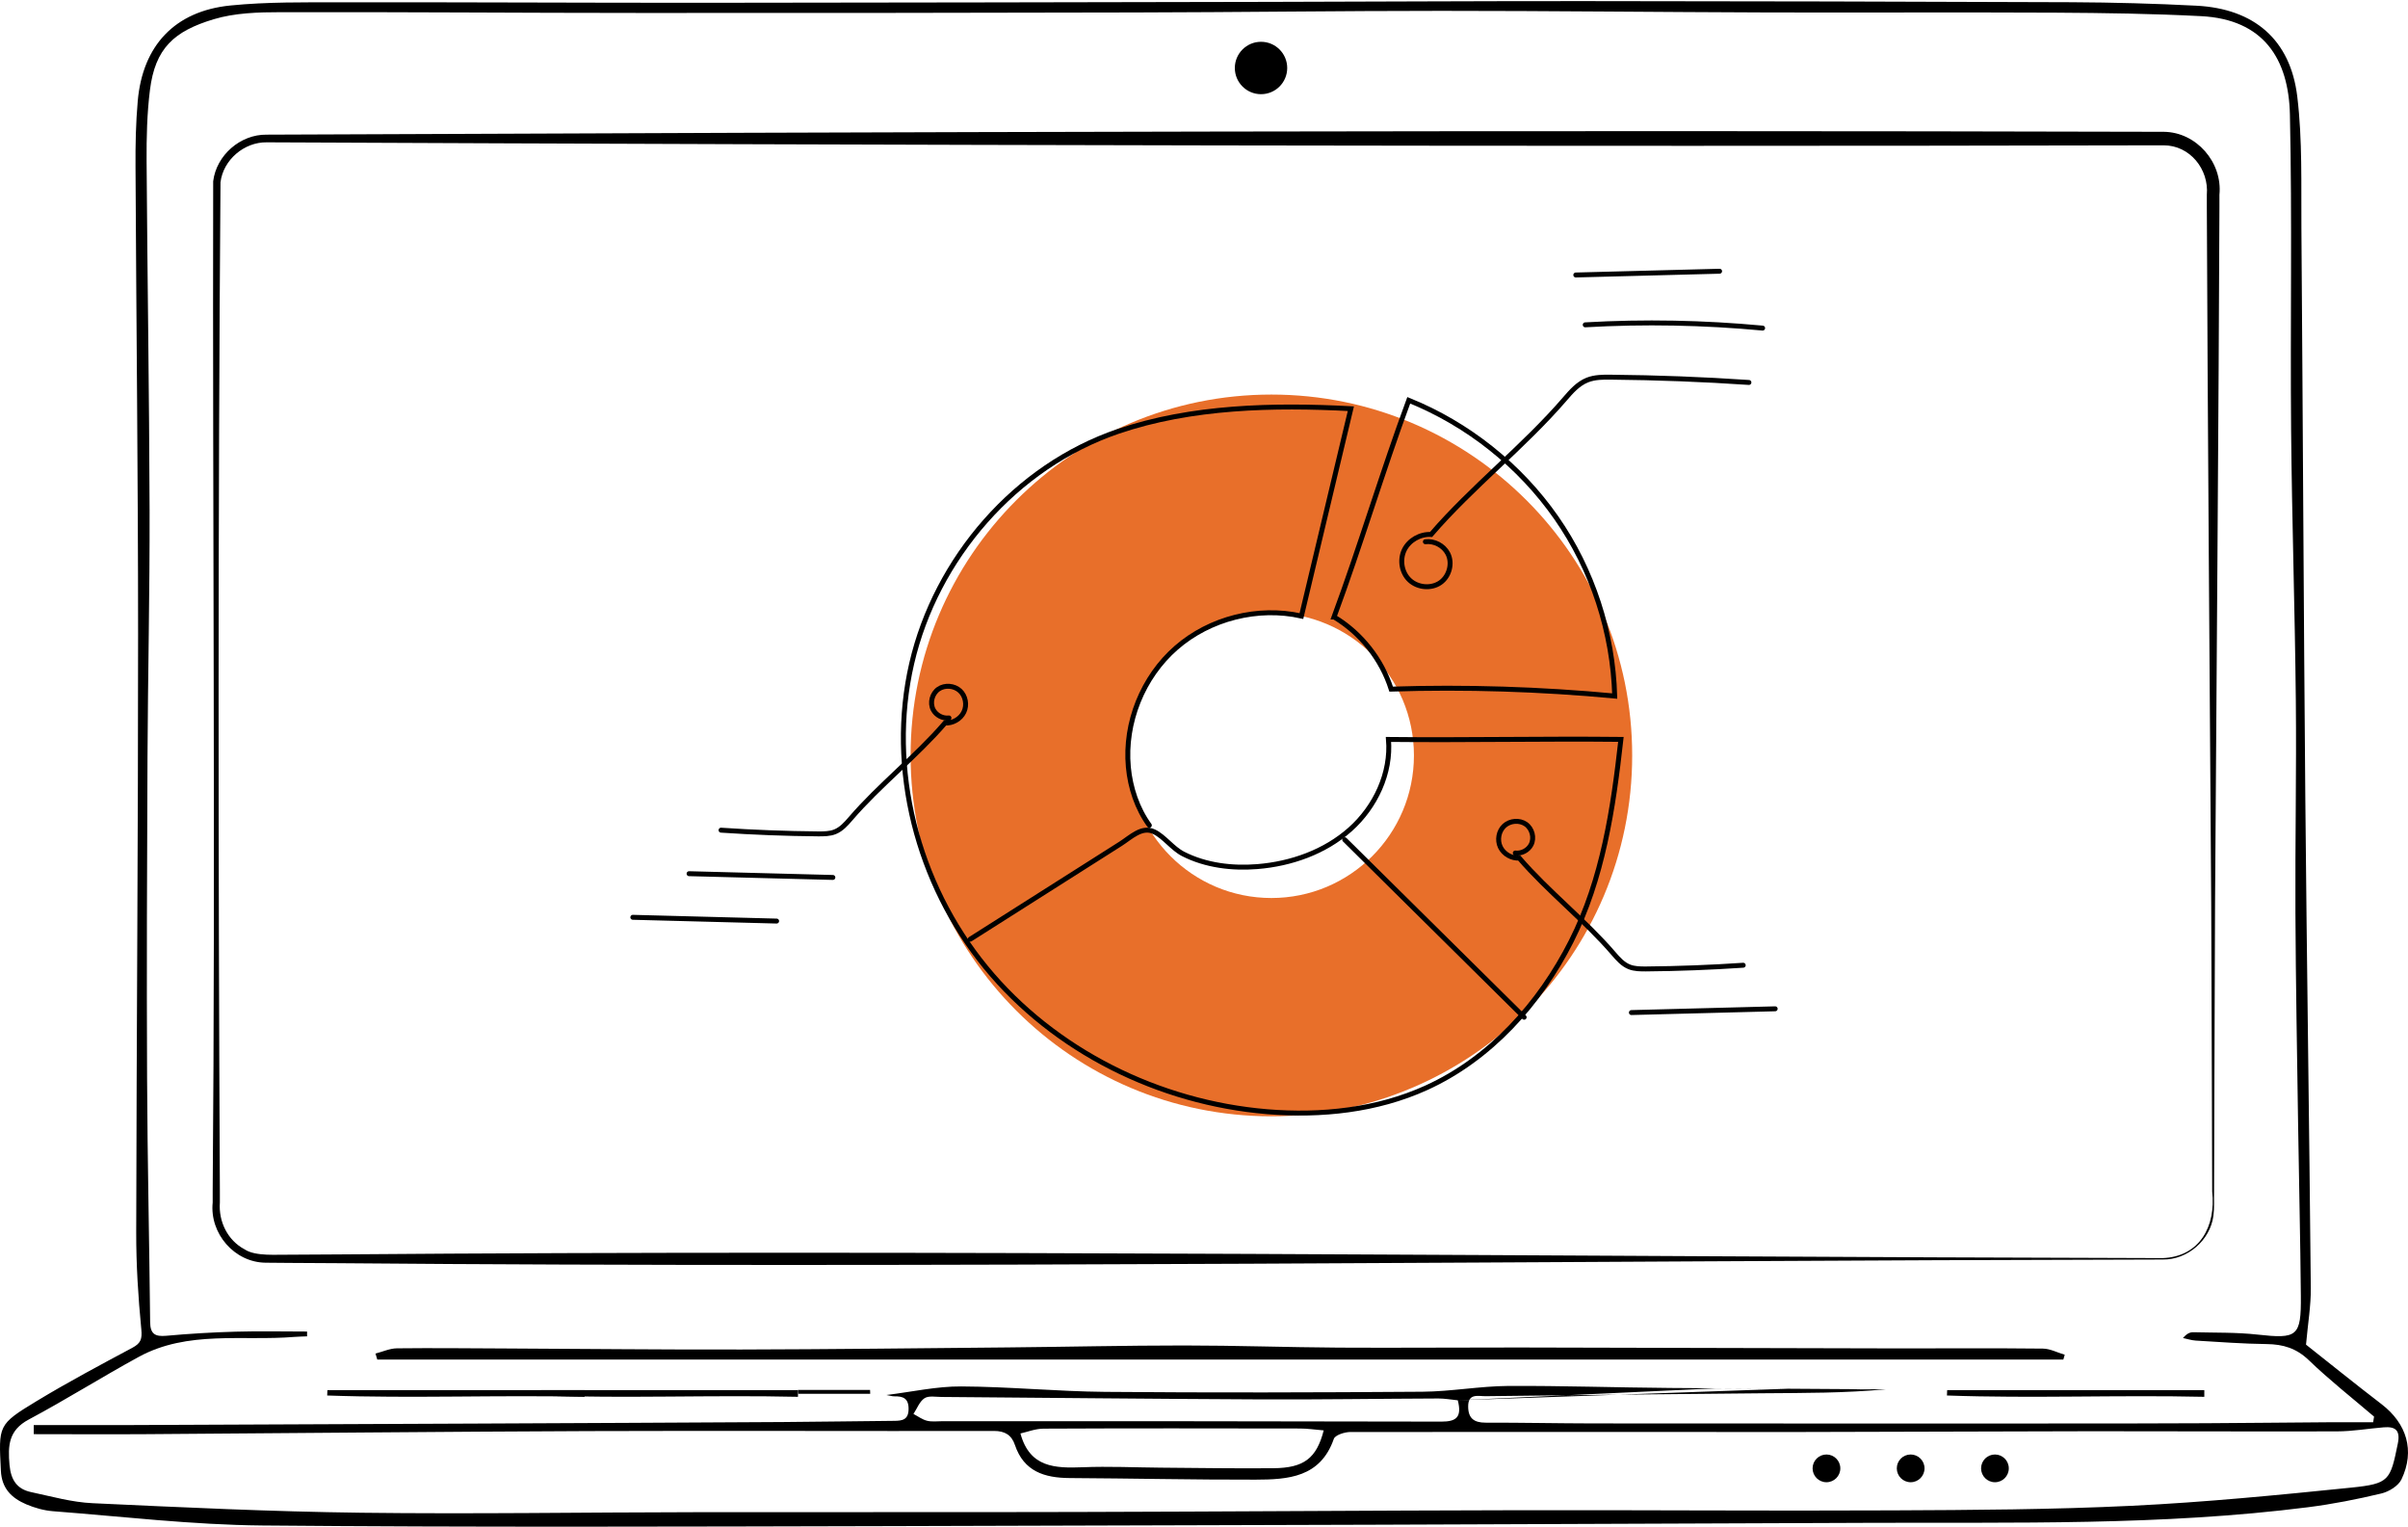 <?xml version="1.0" encoding="UTF-8"?> <svg xmlns="http://www.w3.org/2000/svg" width="1465" height="929" viewBox="0 0 1465 929" fill="none"><path d="M993 459.5C993 580.727 894.727 679 773.5 679C652.273 679 554 580.727 554 459.5C554 338.273 652.273 240 773.5 240C894.727 240 993 338.273 993 459.5ZM686.778 459.5C686.778 507.395 725.605 546.222 773.5 546.222C821.395 546.222 860.222 507.395 860.222 459.5C860.222 411.605 821.395 372.778 773.5 372.778C725.605 372.778 686.778 411.605 686.778 459.5Z" fill="#E86F2A"></path><path d="M1402.95 817.884C1416.89 828.902 1432.74 841.699 1448.93 854.115C1464.22 865.853 1469.35 882.422 1461.05 899.796C1459.14 903.822 1453.38 907.339 1448.71 908.441C1434.01 911.958 1419.14 914.882 1404.14 916.789C1315.06 928.103 1225.44 925.899 1135.94 926.281C937.795 927.128 739.647 927.806 541.457 928.272C414.162 928.569 286.908 929.035 159.612 927.891C117.11 927.51 74.65 922.467 32.232 919.204C26.723 918.78 21.045 917.17 15.96 915.009C7.188 911.237 1.044 905.517 0.535 894.541C-0.821 866.997 -1.414 866.574 22.316 852.208C41.3 840.725 60.878 830.3 80.455 819.834C85.71 817.037 86.557 814.494 85.964 808.435C84.057 788.857 82.828 769.11 82.871 749.448C83.082 628.254 84.057 507.061 84.015 385.867C84.015 291.116 82.913 196.322 82.447 101.57C82.362 88.18 82.616 74.789 83.803 61.441C86.769 27.71 106.347 6.734 140.12 3.344C162.452 1.098 185.122 1.437 207.624 1.395C281.611 1.31 355.641 1.734 429.629 1.691C543.746 1.607 657.863 1.352 771.98 1.141C835.755 1.013 899.487 0.632 963.262 0.674C1062.29 0.759 1161.28 0.929 1260.31 1.352C1285.65 1.48 1310.99 2.158 1336.34 3.471C1371.3 5.293 1393.5 24.023 1397.65 58.856C1400.83 85.298 1399.94 112.249 1400.15 138.988C1401.04 254.503 1401.51 370.061 1402.53 485.576C1403.42 584.947 1404.94 684.275 1405.87 783.603C1405.96 794.154 1404.14 804.748 1402.95 817.927V817.884ZM1126.45 844.962C1133.44 845.216 1140.48 845.005 1147.47 845.005C1122.59 847.42 1097.72 847.25 1072.85 847.462C1016.49 847.928 960.127 848.564 903.767 849.242C899.318 849.284 893.131 847.293 893.216 855.556C893.258 862.718 896.775 865.345 903.81 865.345C925.675 865.302 947.499 865.769 969.364 865.811C1062.42 865.896 1155.48 865.853 1248.49 865.853C1279.72 865.853 1310.91 865.853 1342.14 865.684C1367.35 865.557 1392.53 865.26 1417.74 865.091C1426.43 865.048 1435.11 865.091 1443.8 865.091C1443.97 863.946 1444.18 862.802 1444.35 861.658C1431.04 850.302 1417.23 839.453 1404.64 827.334C1397.1 820.088 1389.05 817.672 1379.09 817.545C1364.68 817.376 1350.28 816.274 1335.91 815.427C1333.28 815.257 1330.7 814.41 1328.11 813.859C1330.49 811.062 1332.44 810.299 1334.43 810.341C1347.44 810.68 1360.57 810.341 1373.5 811.782C1397.65 814.452 1400.03 813.011 1399.81 788.264C1399.52 753.855 1398.67 719.446 1398.16 684.995C1397.53 641.73 1396.72 598.422 1396.51 555.157C1396.3 512.23 1397.19 469.262 1396.76 426.335C1396.21 371.417 1394.39 316.541 1393.88 261.665C1393.33 197.678 1394.56 133.691 1393.16 69.746C1392.4 35.634 1377.02 11.777 1339.17 9.828C1309.72 8.302 1280.19 7.878 1250.69 7.709C1192.26 7.412 1133.78 7.751 1075.35 7.582C1009.15 7.37 942.964 6.607 876.774 6.607C814.821 6.607 752.868 7.454 690.958 7.582C590.867 7.836 490.776 7.921 390.686 7.878C317.376 7.878 244.067 7.243 170.757 7.412C157.155 7.412 142.917 7.836 130.034 11.692C105.796 18.981 94.397 29.363 91.219 54.788C89.439 69.068 89.1 83.603 89.185 98.011C89.651 168.778 90.795 239.502 91.007 310.269C91.134 360.272 89.99 410.233 89.735 460.236C89.439 525.367 89.185 590.498 89.481 655.629C89.693 705.166 90.837 754.703 91.346 804.239C91.43 811.486 94.439 813.096 101.134 812.503C115.161 811.231 129.229 810.384 143.34 810.002C157.833 809.579 172.325 809.918 186.818 809.918C186.818 810.892 186.818 811.867 186.818 812.842C184.275 812.969 181.69 812.969 179.148 813.181C147.366 815.808 114.271 809.07 84.396 825.342C61.895 837.631 40.114 851.361 17.485 863.438C5.239 869.964 4.73 879.244 5.79 891.067C6.637 900.22 10.324 905.771 18.968 907.593C31.342 910.22 43.8 913.78 56.344 914.331C110.754 916.873 165.206 919.458 219.658 920.136C287.544 920.984 355.472 919.882 423.357 919.797C500.777 919.67 578.239 919.882 655.659 919.67C744.393 919.458 833.127 918.78 921.861 918.611C998.519 918.441 1075.18 919.077 1151.83 918.695C1200.27 918.484 1248.75 918.229 1297.1 915.899C1341.67 913.738 1386.17 909.373 1430.62 904.839C1453.72 902.466 1454.22 900.432 1458.8 878.1C1460.45 870.048 1457.44 867.591 1450.2 868.184C1440.75 868.947 1431.26 870.642 1421.81 870.642C1372.14 870.811 1322.52 870.515 1272.86 870.557C1213.32 870.599 1153.74 870.981 1094.2 871.023C1003.31 871.065 912.412 870.896 821.559 871.023C818.084 871.023 812.279 872.888 811.474 875.218C803.295 898.737 783.591 899.966 763.844 900.008C726.129 900.093 688.458 899.245 650.744 899.033C635.531 898.948 622.903 895.05 617.479 878.947C615.445 872.888 611.419 870.387 604.724 870.387C522.6 870.557 440.477 870.176 358.311 870.472C268.772 870.811 179.232 871.743 89.651 872.337C66.599 872.506 43.589 872.337 20.536 872.337C20.536 870.515 20.536 868.65 20.536 866.828C37.995 866.828 55.411 866.87 72.87 866.828C145.332 866.531 217.794 866.192 290.256 865.896C352.251 865.599 414.246 865.345 476.242 864.963C498.785 864.836 521.371 864.413 543.915 864.243C549.085 864.243 552.772 863.523 552.772 856.912C552.772 850.471 549.339 849.242 544.085 849.327C542.602 849.327 541.118 848.818 539.296 848.522C554.848 846.615 569.807 843.225 584.765 843.31C613.962 843.437 643.158 846.361 672.355 846.615C736.681 847.166 801.049 846.996 865.375 846.53C882.791 846.403 900.165 843.14 917.582 843.013C950.465 842.843 983.391 843.988 1016.27 844.242M1087.68 844.708L1044.07 844.454L886.902 851.742C882.707 851.319 878.935 850.64 875.121 850.64C838.848 850.768 802.575 851.361 766.301 851.191C701.806 850.895 637.311 850.217 572.815 849.708C569.298 849.708 565.018 848.818 562.476 850.471C559.425 852.463 557.941 856.743 555.738 860.048C558.492 861.489 561.12 863.48 564.044 864.201C567.052 864.921 570.357 864.455 573.536 864.455C674.686 864.455 775.836 864.455 876.944 864.709C885.927 864.709 889.571 862.082 886.902 851.742L1087.68 844.708ZM805.329 870.048C799.863 869.582 795.413 868.904 790.921 868.904C738.927 868.82 686.932 868.735 634.938 868.989C629.937 868.989 624.937 871.023 620.827 871.913C626.462 892.762 642.014 893.101 658.71 892.465C674.516 891.829 690.365 892.592 706.171 892.719C729.011 892.889 751.851 893.27 774.734 893.058C793.252 892.889 800.964 887.083 805.329 870.048Z" fill="black"></path><path d="M228.472 823.308C232.795 822.207 237.159 820.173 241.482 820.13C263.263 819.876 285.001 820.13 306.782 820.215C354.963 820.427 403.101 820.978 451.282 820.851C505.269 820.723 559.212 820.088 613.199 819.579C648.921 819.24 684.601 818.393 720.324 818.393C751.682 818.393 783.082 819.495 814.44 819.706C850.882 819.918 887.325 819.579 923.768 819.622C1000.3 819.749 1076.83 820.003 1153.36 820.173C1183.19 820.215 1213.02 819.961 1242.86 820.3C1247.3 820.342 1251.75 822.757 1256.16 824.029C1255.86 825.003 1255.61 825.978 1255.31 826.953H229.532C229.15 825.724 228.811 824.537 228.43 823.308H228.472Z" fill="black"></path><path d="M355.6 849.624C303.436 848.437 251.187 850.683 199.065 848.819L199.192 845.556H355.642C355.642 846.912 355.642 848.268 355.642 849.624H355.6Z" fill="black"></path><path d="M485.437 849.624C433.273 848.437 381.024 850.683 328.902 848.819L329.029 845.556H485.479C485.479 846.912 485.479 848.268 485.479 849.624H485.437Z" fill="black"></path><path d="M1341.04 849.624C1288.88 848.437 1236.63 850.683 1184.5 848.819L1184.63 845.556H1341.08C1341.08 846.912 1341.08 848.268 1341.08 849.624H1341.04Z" fill="black"></path><path d="M529.423 847.801H485.607C485.565 846.996 485.522 846.233 485.48 845.428H529.339C529.339 846.233 529.381 846.996 529.423 847.801Z" fill="black"></path><path d="M1315.78 766.102C951.906 766.822 568.536 771.483 205.506 768.347L176.267 768.178L161.605 768.051C142.621 767.881 127.45 750.253 129.399 731.438V724.15C131.094 522.443 129.272 311.922 129.696 110.257C131.645 94.409 146.223 81.696 162.198 81.908C546.501 80.213 932.032 79.154 1316.38 80.171C1336.25 80.34 1352.23 98.731 1350.28 118.478V125.767C1349.9 238.062 1348.37 435.277 1347.61 549.436L1347.18 666.307L1347.01 724.743C1346.89 729.616 1347.27 734.447 1346.63 739.405C1344.73 754.364 1330.87 766.356 1315.78 766.102ZM1315.78 765.254C1338.24 764.364 1348.2 746.016 1345.87 724.743L1345.7 666.307L1345.28 549.436C1344.47 434.556 1343.03 238.867 1342.61 125.767V118.478C1343.96 102.969 1332.35 88.392 1316.33 88.392C931.99 89.239 546.543 88.307 162.283 86.569C148.596 86.358 135.798 97.206 134.146 110.893C132.62 312.261 132.747 522.697 133.764 724.15V731.438C132.917 743.007 138.468 754.448 148.807 759.915C155.418 764.364 168.639 763.008 176.309 763.178L205.548 763.008C568.324 760.042 952.203 764.407 1315.83 765.254H1315.78Z" fill="black"></path><path d="M767.19 57.288C775.99 57.288 783.124 50.154 783.124 41.355C783.124 32.555 775.99 25.422 767.19 25.422C758.391 25.422 751.257 32.555 751.257 41.355C751.257 50.154 758.391 57.288 767.19 57.288Z" fill="black"></path><path d="M1111.19 901.576C1115.85 901.576 1119.63 897.8 1119.63 893.143C1119.63 888.486 1115.85 884.71 1111.19 884.71C1106.54 884.71 1102.76 888.486 1102.76 893.143C1102.76 897.8 1106.54 901.576 1111.19 901.576Z" fill="black"></path><path d="M1162.43 901.576C1167.08 901.576 1170.86 897.8 1170.86 893.143C1170.86 888.486 1167.08 884.71 1162.43 884.71C1157.77 884.71 1153.99 888.486 1153.99 893.143C1153.99 897.8 1157.77 901.576 1162.43 901.576Z" fill="black"></path><path d="M1213.7 901.576C1218.36 901.576 1222.13 897.8 1222.13 893.143C1222.13 888.486 1218.36 884.71 1213.7 884.71C1209.04 884.71 1205.27 888.486 1205.27 893.143C1205.27 897.8 1209.04 901.576 1213.7 901.576Z" fill="black"></path><path d="M867.176 329.512C872.613 328.848 878.283 331.833 880.817 336.675C883.886 342.579 881.751 350.605 876.248 354.419C870.745 358.233 862.64 357.504 857.704 352.993C852.768 348.482 851.434 340.655 854.302 334.619C857.171 328.583 863.975 324.736 870.645 325.1C895.326 296.412 927.344 271.371 952.024 242.683C955.927 238.139 960.062 233.43 965.666 231.174C970.168 229.383 975.171 229.35 980.007 229.416C1008.02 229.682 1036.07 230.743 1064.02 232.634" stroke="black" stroke-width="3" stroke-miterlimit="10" stroke-linecap="round"></path><path d="M921.874 518.856C925.709 519.321 929.712 517.198 931.479 513.815C933.647 509.636 932.146 503.998 928.278 501.312C924.409 498.625 918.672 499.123 915.203 502.307C911.735 505.491 910.768 510.996 912.802 515.241C914.837 519.487 919.606 522.206 924.309 521.941C941.685 542.139 964.265 559.783 981.641 580.015C984.409 583.232 987.311 586.548 991.247 588.107C994.415 589.367 997.95 589.367 1001.35 589.367C1021.1 589.202 1040.84 588.439 1060.55 587.112" stroke="black" stroke-width="3" stroke-miterlimit="10" stroke-linecap="round"></path><path d="M964.432 197.577C1000.39 195.521 1036.51 196.217 1072.36 199.567" stroke="black" stroke-width="3" stroke-miterlimit="10" stroke-linecap="round"></path><path d="M958.695 167.263C987.845 166.5 1017.03 165.738 1046.18 164.975" stroke="black" stroke-width="3" stroke-miterlimit="10" stroke-linecap="round"></path><path d="M992.514 615.9C1021.66 615.137 1050.85 614.374 1080 613.612" stroke="black" stroke-width="3" stroke-miterlimit="10" stroke-linecap="round"></path><path d="M577.345 436.704C573.51 437.168 569.507 435.046 567.74 431.663C565.572 427.484 567.073 421.846 570.942 419.159C574.81 416.473 580.547 416.97 584.016 420.154C587.484 423.338 588.451 428.844 586.417 433.089C584.383 437.334 579.613 440.054 574.91 439.789C557.534 459.987 534.954 477.631 517.578 497.862C514.81 501.079 511.908 504.396 507.972 505.955C504.804 507.215 501.269 507.215 497.867 507.215C478.122 507.049 458.378 506.286 438.667 504.96" stroke="black" stroke-width="3" stroke-miterlimit="10" stroke-linecap="round"></path><path d="M506.705 533.715C477.555 532.952 448.372 532.189 419.222 531.426" stroke="black" stroke-width="3" stroke-miterlimit="10" stroke-linecap="round"></path><path d="M472.486 560.247C443.336 559.485 414.153 558.722 385.003 557.959" stroke="black" stroke-width="3" stroke-miterlimit="10" stroke-linecap="round"></path><path d="M590.319 571.259C623.838 549.999 648.252 534.511 681.738 513.251C687.941 509.305 694.679 502.373 702.116 505.922C708.386 508.907 713.289 516.104 719.893 519.453C733.667 526.451 749.71 528.342 764.952 527.115C785.53 525.456 806.042 518.193 821.417 504.496C836.793 490.798 846.465 470.235 844.73 449.772C891.79 450.269 939.084 449.241 986.144 449.738C981.441 491.992 975.104 534.511 955.893 572.519C936.716 610.494 906.565 644.058 867.677 661.702C837.66 675.301 803.774 678.916 770.922 676.196C705.151 670.724 641.382 639.216 599.725 588.339C558.034 537.463 539.924 467.515 554.666 403.571C569.441 339.627 617.835 283.643 680.27 262.384C724.962 247.16 774.691 246.132 821.851 248.587C811.812 290.641 801.806 332.662 791.767 374.717C765.252 368.78 736.069 376.176 715.624 393.986C695.179 411.797 684.006 439.623 686.474 466.554C687.641 479.19 691.844 491.793 699.248 502.008" stroke="black" stroke-width="3" stroke-miterlimit="10" stroke-linecap="round"></path><path d="M818.115 510.764C854.503 546.749 890.89 582.767 927.277 618.752" stroke="black" stroke-width="3" stroke-miterlimit="10" stroke-linecap="round"></path><path d="M811.645 375.281C828.021 385.098 840.595 401.018 846.365 419.159C891.39 417.7 937.55 419.159 982.375 423.372C981.274 384.766 968.934 346.625 946.788 314.885C924.642 283.146 893.058 258.006 857.071 243.479C841.328 285.965 827.354 332.795 811.612 375.281H811.645Z" stroke="black" stroke-width="3" stroke-miterlimit="10" stroke-linecap="round"></path></svg> 